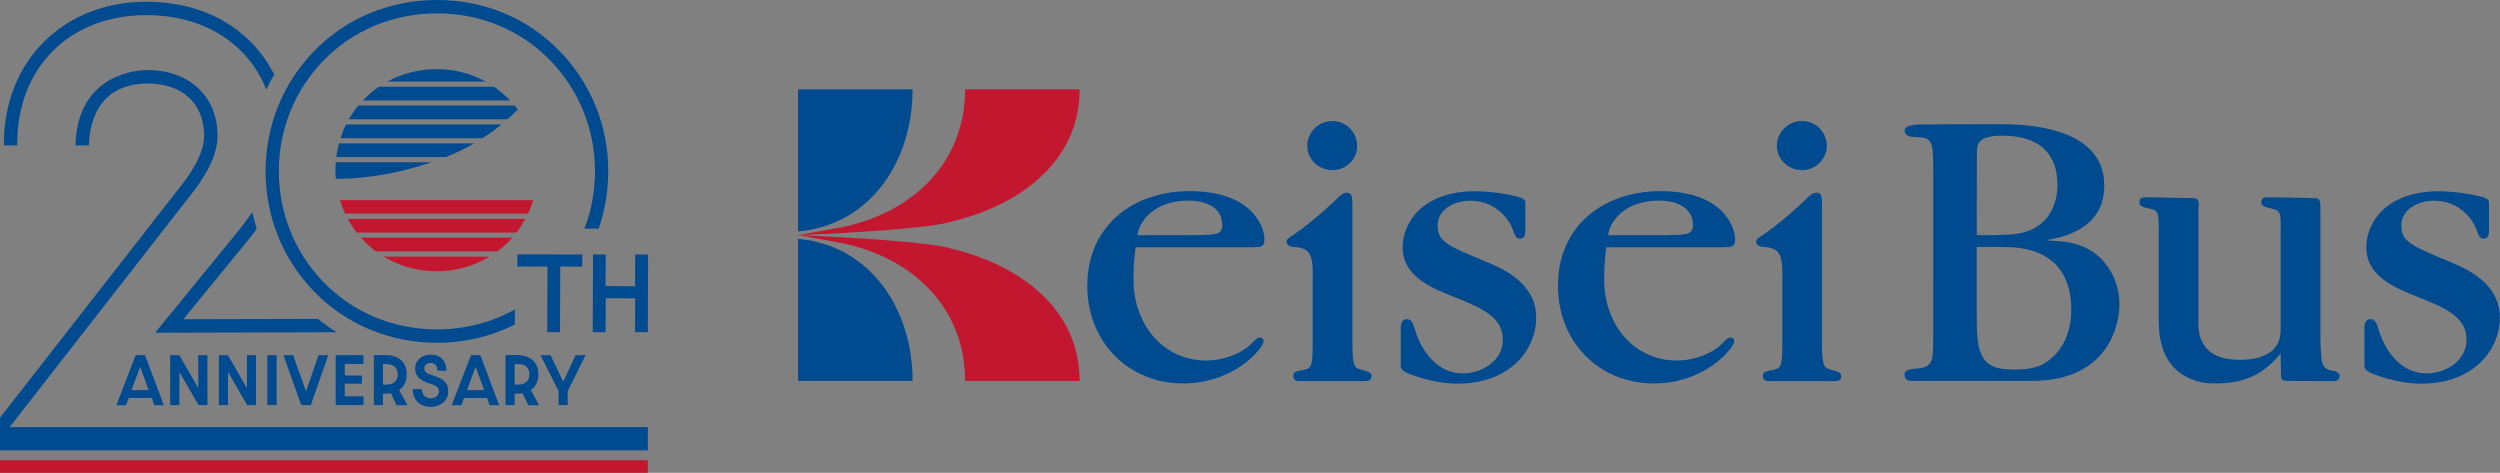 <?xml version="1.0" encoding="utf-8"?>
<!-- Generator: Adobe Illustrator 26.5.0, SVG Export Plug-In . SVG Version: 6.00 Build 0)  -->
<svg version="1.1" id="レイヤー_1" xmlns="http://www.w3.org/2000/svg" xmlns:xlink="http://www.w3.org/1999/xlink" x="0px"
	 y="0px" viewBox="0 0 211.51 40" style="enable-background:new 0 0 211.51 40;" xml:space="preserve">
<rect x="0" y="0" width="211.51" height="40" fill="#808080" stroke="none"/>
<style type="text/css">
	.st0{fill:#004A90;}
	.st1{fill:none;}
	.st2{fill:#C31730;}
	.st3{fill:#FFFFFF;}
</style>
<g>
	<g>
		<path class="st0" d="M26.9,26.98l-11.39,0.03l5.62-6.87c0.21-0.26,0.4-0.51,0.59-0.77c-0.15-0.47-0.27-0.94-0.38-1.42
			c-0.33,0.49-0.69,0.98-1.09,1.48l-7.12,8.72l15.35-0.04C27.93,27.77,27.4,27.39,26.9,26.98z"/>
		<path class="st1" d="M28.4,14.85c0,0.09,0.01,0.19,0.02,0.28c0,0,0,0,0,0C28.41,15.04,28.4,14.94,28.4,14.85z"/>
		<g>
			<path class="st2" d="M29.2,18.07h15.47c0.17-0.37,0.32-0.75,0.44-1.14H28.76C28.88,17.33,29.03,17.71,29.2,18.07z"/>
			<path class="st2" d="M30.54,20.11c0.38,0.43,0.8,0.81,1.26,1.16h10.28c0.46-0.34,0.88-0.73,1.26-1.16H30.54z"/>
			<path class="st2" d="M29.42,18.52c0.22,0.41,0.47,0.79,0.75,1.16h13.52c0.28-0.36,0.53-0.75,0.75-1.16H29.42z"/>
			<path class="st2" d="M32.45,21.71c1.29,0.79,2.83,1.24,4.49,1.24c1.66,0,3.18-0.45,4.47-1.24H32.45z"/>
		</g>
		<path class="st3" d="M28.42,15.13C28.42,15.13,28.42,15.13,28.42,15.13c0,0.01,0,0.03,0,0.04C28.42,15.16,28.42,15.14,28.42,15.13
			z"/>
		<path class="st0" d="M20.97,3.31c-2.19-2.07-5.16-3.16-8.61-3.16c-3.43,0-6.4,1.19-8.6,3.35c-2.21,2.17-3.43,5.23-3.43,8.63v0.17
			h1.13v-0.17c0-6.39,4.4-10.85,10.91-10.85c3.15,0,5.86,0.99,7.84,2.85c1.02,0.97,1.8,2.13,2.32,3.44c0.2-0.43,0.43-0.85,0.67-1.26
			C22.63,5.19,21.89,4.18,20.97,3.31z"/>
		<g>
			<path class="st0" d="M12.26,30.05h-0.78l-1.61,4.17l-0.02,0.06h0.81l0.23-0.61h1.95l0.22,0.61h0.8l-1.58-4.2L12.26,30.05z
				 M12.58,33h-1.45l0.73-1.97L12.58,33z"/>
			<polygon class="st0" points="16.77,32.83 15.17,30.05 14.4,30.05 14.4,34.27 15.18,34.27 15.18,31.47 16.8,34.27 17.55,34.27 
				17.55,30.05 16.77,30.05 			"/>
			<polygon class="st0" points="20.89,32.83 19.28,30.05 18.52,30.05 18.52,34.27 19.29,34.27 19.29,31.47 20.91,34.27 21.66,34.27 
				21.66,30.05 20.89,30.05 			"/>
			<rect x="22.62" y="30.05" class="st0" width="0.78" height="4.22"/>
			<polygon class="st0" points="25.89,33.11 24.81,30.08 24.8,30.05 23.98,30.05 25.48,34.25 25.49,34.27 26.3,34.27 27.75,30.11 
				27.77,30.05 26.95,30.05 			"/>
			<polygon class="st0" points="28.4,34.27 30.75,34.27 30.75,33.53 29.17,33.53 29.17,32.46 30.62,32.46 30.62,31.77 29.17,31.77 
				29.17,30.79 30.75,30.79 30.75,30.05 28.4,30.05 			"/>
			<path class="st0" d="M34.41,31.67c0-1.02-0.68-1.63-1.82-1.63h-0.96v4.23h0.77V33.3h0.27c0.13,0,0.26-0.01,0.4-0.03l0.48,1.01
				h0.92L33.77,33C34.18,32.72,34.41,32.25,34.41,31.67z M33.65,31.67c0,0.55-0.36,0.87-0.96,0.87H32.4V30.8h0.29
				C33.3,30.8,33.65,31.12,33.65,31.67z"/>
			<path class="st0" d="M36.57,31.75l-0.01,0c-0.41-0.14-0.66-0.25-0.66-0.57c0-0.28,0.21-0.47,0.53-0.47
				c0.36,0,0.57,0.22,0.58,0.61l0,0.04l0.76,0.01l0-0.04C37.76,30.52,37.24,30,36.43,30c-0.75,0-1.31,0.5-1.31,1.17
				c0,0.77,0.59,1.06,1.16,1.25c0.49,0.16,0.85,0.28,0.85,0.69c0,0.36-0.28,0.59-0.69,0.59c-0.44,0-0.72-0.28-0.74-0.74l0-0.04
				h-0.78l0,0.04c0.01,0.87,0.61,1.46,1.51,1.46c0.88,0,1.49-0.54,1.49-1.31C37.93,32.21,37.27,31.98,36.57,31.75z"/>
			<path class="st0" d="M40.63,30.05h-0.78l-1.61,4.17l-0.02,0.06h0.81l0.23-0.61h1.95l0.22,0.61h0.8l-1.58-4.2L40.63,30.05z
				 M40.96,33h-1.45l0.73-1.97L40.96,33z"/>
			<path class="st0" d="M45.55,31.67c0-1.02-0.68-1.63-1.82-1.63h-0.96v4.23h0.77V33.3h0.27c0.13,0,0.26-0.01,0.4-0.03l0.48,1.01
				h0.92L44.91,33C45.32,32.72,45.55,32.25,45.55,31.67z M44.79,31.67c0,0.55-0.36,0.87-0.96,0.87h-0.29V30.8h0.29
				C44.44,30.8,44.79,31.12,44.79,31.67z"/>
			<polygon class="st0" points="48.7,30.05 47.65,32.29 46.59,30.08 46.57,30.05 45.73,30.05 47.26,33.09 47.26,34.27 48.03,34.27 
				48.03,33.09 49.54,30.05 			"/>
		</g>
		<path class="st0" d="M43.56,26.18c-1.97,1.1-4.22,1.69-6.58,1.69c-3.7,0-7.11-1.42-9.62-4.01c-2.43-2.51-3.77-5.85-3.77-9.38
			c0-3.52,1.34-6.85,3.77-9.35c2.5-2.58,5.92-4,9.62-4c3.68,0,7.09,1.42,9.59,4c2.43,2.51,3.77,5.83,3.77,9.36
			c0,1.69-0.31,3.32-0.89,4.85h1.2c0.53-1.54,0.81-3.17,0.81-4.85c0-3.82-1.45-7.42-4.09-10.14C44.67,1.54,40.97,0,36.98,0
			c-4.01,0-7.71,1.54-10.42,4.34c-2.64,2.72-4.09,6.32-4.09,10.14c0,3.83,1.45,7.44,4.09,10.17c2.71,2.8,6.42,4.35,10.42,4.35
			c2.34,0,4.58-0.54,6.58-1.54V26.18z"/>
		<g>
			<g>
				<polygon class="st0" points="46.3,28.1 46.32,22.56 43.76,22.55 43.78,21.52 49.27,21.53 49.26,22.56 47.4,22.55 47.38,28.1 
									"/>
				<polygon class="st0" points="50.15,28.1 50.17,21.52 51.25,21.54 51.23,24.2 53.73,24.22 53.74,21.52 54.83,21.54 54.81,28.1 
					53.73,28.1 53.74,25.24 51.25,25.23 51.23,28.12 				"/>
			</g>
		</g>
		<path class="st0" d="M0.81,36.14L16.36,16.2l0.04-0.05c1.8-2.39,2-3.82,2-4.68c0-3.32-2.39-5.54-5.94-5.54
			c-1.8,0-5.96,0.97-6.07,6.37h1.13c0.05-1.93,0.71-3.36,1.71-4.2c0.93-0.78,2.17-1.04,3.23-1.04c2.97,0,4.81,1.69,4.81,4.42
			c0,0.7-0.18,1.88-1.76,3.99L0,35.34v2.76h54.81v-1.97H0.81z"/>
		<rect y="38.94" class="st2" width="54.81" height="1.06"/>
		<g>
			<path class="st0" d="M29.51,10.09h13.42c0.32-0.28,0.61-0.56,0.87-0.83c-0.08-0.11-0.17-0.22-0.26-0.33H30.31
				C30.01,9.3,29.75,9.69,29.51,10.09z"/>
			<path class="st0" d="M30.7,8.5h12.45c-0.41-0.43-0.86-0.82-1.35-1.16h-9.75C31.56,7.68,31.11,8.07,30.7,8.5z"/>
			<path class="st0" d="M28.81,11.69h12.02c0.59-0.38,1.12-0.77,1.59-1.16H29.28C29.09,10.9,28.94,11.29,28.81,11.69z"/>
			<path class="st0" d="M36.94,5.85c-1.53,0-2.94,0.38-4.17,1.05h8.31C39.87,6.23,38.46,5.85,36.94,5.85z"/>
			<path class="st0" d="M28.38,14.39c0,0.16,0,0.31,0.01,0.46c0.01,0.09,0.01,0.19,0.02,0.28c1.55,0.01,4.48-0.18,8.08-1.4h-8.09
				C28.4,13.95,28.38,14.16,28.38,14.39z"/>
			<path class="st0" d="M28.46,13.29h9.25c0.88-0.35,1.68-0.74,2.4-1.16H28.68C28.58,12.51,28.5,12.89,28.46,13.29z"/>
		</g>
	</g>
	<g>
		<g>
			<g>
				<path class="st0" d="M77.21,7.56h-9.69v12.02c0,0,0,0,0.01,0C73.63,19.04,77.21,13.65,77.21,7.56z"/>
			</g>
			<path class="st2" d="M81.65,7.56c0,6.1-4.29,10.4-10.45,11.67l-3.69,0.67c11.57-0.51,12.83-1.11,12.83-1.11
				c5.97-1.4,11-5.13,11-11.23H81.65z"/>
			<path class="st0" d="M77.21,32.23h-9.69V20.21c0,0,0,0,0.01,0C73.63,20.75,77.21,26.14,77.21,32.23z"/>
			<path class="st2" d="M81.65,32.23c0-6.1-4.29-10.4-10.45-11.67l-3.69-0.67c11.57,0.51,12.83,1.11,12.83,1.11
				c5.97,1.4,11,5.13,11,11.23H81.65z"/>
		</g>
		<path class="st0" d="M96.23,19.89l0.07-0.33c0.21-0.81,1.3-2.59,4.24-2.59c0.52,0,2.87,0.07,2.87,2.11c0,0.9-0.87,0.76-2.37,0.82
			H96.23z M106.04,20.91c0.56,0,0.94,0,0.94-0.62c0-1.17-1.11-4.12-6.34-4.12c-4.71,0-8.65,2.88-8.65,8c0,4.81,3.53,8.27,8.1,8.27
			c4.4,0,6.82-3.04,6.82-3.57c0-0.11-0.07-0.31-0.31-0.31c-0.21,0-0.24,0.03-0.76,0.55c-0.83,0.8-2.25,1.39-3.81,1.39
			c-3.56,0-6.13-2.98-6.13-6.85c0-1.8,0.19-2.73,0.19-2.73H106.04z"/>
		<path class="st0" d="M136.05,19.89l0.07-0.33c0.21-0.81,1.3-2.59,4.24-2.59c0.52,0,2.87,0.07,2.87,2.11c0,0.9-0.87,0.76-2.37,0.82
			H136.05z M145.86,20.91c0.56,0,0.94,0,0.94-0.62c0-1.17-1.11-4.12-6.34-4.12c-4.71,0-8.65,2.88-8.65,8c0,4.81,3.53,8.27,8.1,8.27
			c4.4,0,6.82-3.04,6.82-3.57c0-0.11-0.07-0.31-0.31-0.31c-0.21,0-0.24,0.03-0.76,0.55c-0.83,0.8-2.25,1.39-3.81,1.39
			c-3.56,0-6.13-2.98-6.13-6.85c0-1.8,0.19-2.73,0.19-2.73H145.86z"/>
		<path class="st0" d="M150.8,23.22c0-1.76-0.31-2.25-1.56-2.32c-0.1,0-0.66-0.03-0.66-0.45c0-0.25,0.19-0.31,0.55-0.56
			c1.84-1.24,3.85-3.21,3.85-3.21s0.39-0.44,0.79-0.37c0.38,0.07,0.38,0.45,0.38,1.21V28.7c0,1.91,0.06,2.38,0.59,2.53
			c0.84,0.24,1.03,0.28,1.03,0.59c0,0.42-0.34,0.42-0.59,0.42c-0.52,0-4.85,0-5.44,0c-0.24,0-0.59,0-0.59-0.45
			c0-0.32,0.21-0.38,0.97-0.52c0.66-0.12,0.67-0.62,0.67-2.53V23.22z M152.46,14.39c-1.22,0-2.13-0.96-2.13-2.06
			c0-1.06,0.87-2.09,2.13-2.09c1.18,0,2.1,0.95,2.1,2.13C154.55,13.35,153.71,14.39,152.46,14.39z"/>
		<path class="st0" d="M111.07,23.22c0-1.76-0.31-2.25-1.56-2.32c-0.1,0-0.66-0.03-0.66-0.45c0-0.25,0.19-0.31,0.55-0.56
			c1.84-1.24,3.85-3.21,3.85-3.21s0.39-0.44,0.79-0.37c0.38,0.07,0.38,0.45,0.38,1.21V28.7c0,1.91,0.06,2.38,0.59,2.53
			c0.84,0.24,1.03,0.28,1.03,0.59c0,0.42-0.34,0.42-0.59,0.42c-0.52,0-4.85,0-5.44,0c-0.24,0-0.59,0-0.59-0.45
			c0-0.32,0.21-0.38,0.97-0.52c0.66-0.12,0.67-0.62,0.67-2.53V23.22z M112.73,14.39c-1.22,0-2.13-0.96-2.13-2.06
			c0-1.06,0.87-2.09,2.13-2.09c1.18,0,2.09,0.95,2.09,2.13C114.83,13.35,113.99,14.39,112.73,14.39z"/>
		<path class="st0" d="M200.05,27.62c0-0.1,0.04-0.62,0.49-0.62c0.38,0,0.55,0.31,0.73,0.97c0.17,0.63,1.25,3.62,4.05,3.62
			c1.56,0,3.36-1.04,3.36-2.84c0-1.83-1.59-2.63-3.98-3.57c-2.04-0.8-4.5-1.77-4.5-4.26c0-1.97,1.56-4.74,6.16-4.74
			c0.52,0,1.95,0.06,3.52,0.45c0.77,0.19,0.67,0.44,0.7,0.47l0,2.54c0,0.14-0.07,0.55-0.42,0.55c-0.24,0-0.42-0.07-0.62-0.72
			c-0.21-0.66-1.29-2.49-3.61-2.49c-1.49,0-2.77,0.83-2.77,2.08c0,1.39,0.76,1.7,4.26,3.15c1.18,0.52,4.08,1.7,4.08,4.67
			c0,2.6-2.11,5.58-6.68,5.58c-2.07,0-4.22-0.86-4.36-0.97c-0.42-0.2-0.42-0.49-0.42-0.59V27.62z"/>
		<path class="st0" d="M118.52,27.62c0-0.1,0.04-0.62,0.49-0.62c0.38,0,0.55,0.31,0.73,0.97c0.17,0.63,1.25,3.62,4.05,3.62
			c1.56,0,3.36-1.04,3.36-2.84c0-1.83-1.59-2.63-3.98-3.57c-2.04-0.8-4.5-1.77-4.5-4.26c0-1.97,1.56-4.74,6.16-4.74
			c0.52,0,1.95,0.06,3.52,0.45c0.77,0.19,0.67,0.44,0.7,0.47l0,2.54c0,0.14-0.07,0.55-0.42,0.55c-0.24,0-0.41-0.07-0.62-0.72
			c-0.21-0.66-1.29-2.49-3.61-2.49c-1.49,0-2.77,0.83-2.77,2.08c0,1.39,0.76,1.7,4.26,3.15c1.18,0.52,4.08,1.7,4.08,4.67
			c0,2.6-2.11,5.58-6.68,5.58c-2.07,0-4.22-0.86-4.36-0.97c-0.42-0.2-0.42-0.49-0.42-0.59V27.62z"/>
		<path class="st0" d="M167.24,19.87l0.01-6.75c0-0.9,0-1.64,2.15-1.64c3.01,0,4.67,1.39,4.67,4.19c0,1.29-0.54,4.16-4.43,4.19
			C169.64,19.87,167.72,19.94,167.24,19.87z M163.55,28.67c0,1.45,0.08,2.38-1.17,2.49c-0.72,0.07-1.25,0.07-1.25,0.55
			c0,0.52,0.45,0.52,0.73,0.52c0.66,0,9.62,0,10,0c6.86,0,7.45-5.23,7.45-6.44c0-1.14-0.31-2.36-1.14-3.43
			c-1.42-1.83-3.36-1.94-4.85-2.01v-0.07c1.32-0.24,4.71-0.97,4.71-4.57c0-5.2-7.17-5.2-8.9-5.2c-0.91,0-5.38,0-6.69,0.02
			c-0.73,0.02-1.3,0.13-1.3,0.54c0,0.38,0.49,0.5,0.56,0.5c0.07,0,0.25,0.02,0.64,0.04c1.25,0.05,1.22,0.56,1.22,3.43V28.67z
			 M167.25,20.9c0,0,0.99-0.03,2.35,0c1.07,0.02,5.64-0.02,5.64,5.34c0,1.52-0.55,3.64-2.53,4.64c-0.94,0.45-2.25,0.38-2.53,0.38
			c-2.53,0-2.94-1.31-2.94-4.22V20.9z"/>
		<path class="st0" d="M192.95,20.22c0-1.94,0.11-2.37-0.59-2.53c-0.85-0.2-1.04-0.28-1.04-0.58c0-0.42,0.35-0.42,0.59-0.42
			c0.56,0,3.74,0.07,3.92,0.07c0.49,0,0.49,0.31,0.49,1.04v11.12c0.08,1.66,0.02,2.31,1.04,2.44c0.21,0.03,0.58,0.15,0.58,0.43
			c0,0.28-0.16,0.45-0.52,0.45c0,0-3.82-0.01-3.95-0.01c-0.48,0-0.48-0.29-0.48-0.5l-0.03-1.16c0-0.21-0.01-0.68-0.01-0.68
			s-0.25,0.35-0.76,0.83c-1.75,1.67-3.66,1.72-4.94,1.72c-1,0-4.61-0.38-4.61-5.23v-6.96c0-1.97,0.05-2.44-0.6-2.56
			c-0.85-0.16-1.04-0.28-1.04-0.58c0-0.42,0.35-0.42,0.59-0.42c0.45,0,3.78,0.07,3.95,0.07c0.27,0,0.48,0.1,0.48,0.49
			c0,0.28-0.03,0.52-0.03,0.76v9.35c0,1.42,0.59,3.08,3.46,3.08c0.66,0,3.5,0,3.5-2.49V20.22z"/>
	</g>
</g>
</svg>
